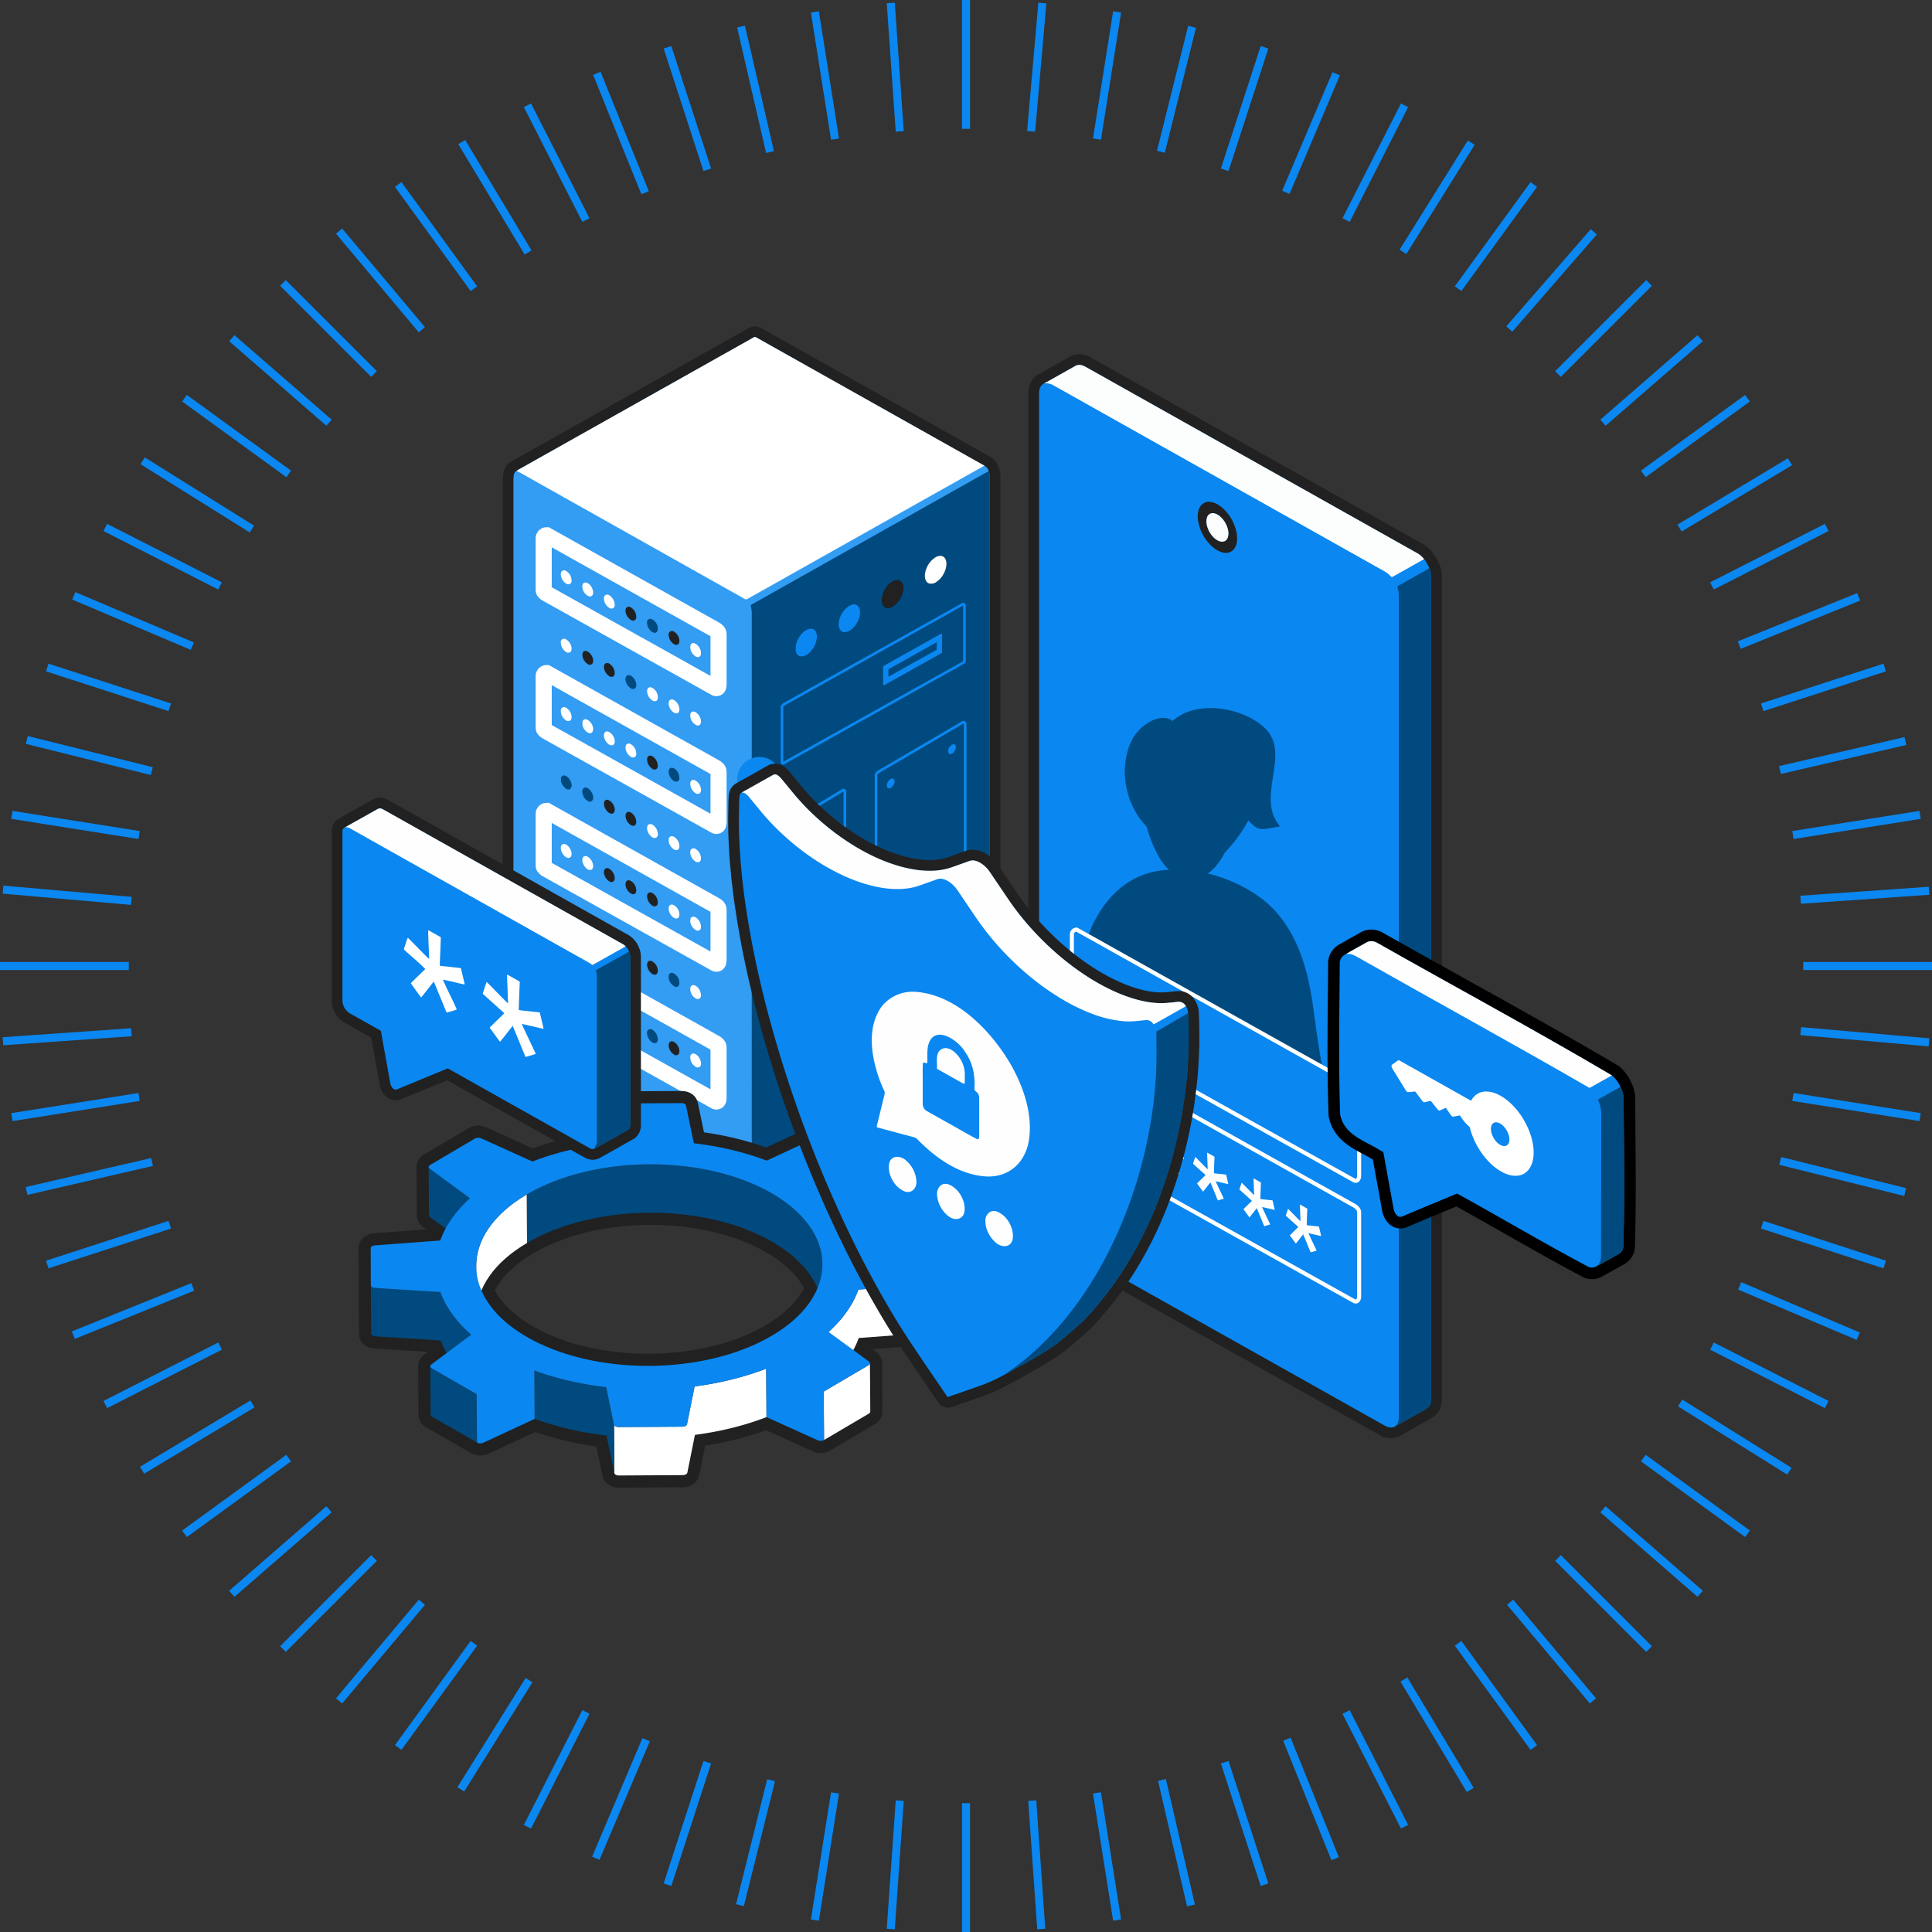 <svg xmlns="http://www.w3.org/2000/svg" xmlns:xlink="http://www.w3.org/1999/xlink" viewBox="0 0 240 240" width="192" height="192"><rect x="0" y="0" width="240" height="240" fill="#333333" stroke="none"/><defs><path id="a" d="M39.594 70.73c1.211-28.76.006-19.023.419-48.02.33-2.232-2.458-3.394-4.27-4.31-8.76-4.665-17.52-9.332-26.28-13.996L2.422.655C1.824.373 1.255-.125.534.03 0 10.573.523 19.39 0 48.5a3.15 3.15 0 0 0 1.773 2.631c8.373 4.444 16.729 8.915 25.1 13.36l11.535 6.144c.349.208.822.32 1.186.097"/></defs><g fill="none" fill-rule="evenodd"><g fill="#0A87F0"><path d="M120.5 0v16h-1V0zM129.983.42l-1.395 15.938-.996-.087L128.987.332zM139.266 1.556l-2.503 15.803-.988-.157L138.278 1.4zM148.566 3.453l-3.87 15.525-.97-.242 3.87-15.525zM157.558 6.028l-4.945 15.217-.95-.31 4.944-15.216zM166.447 9.357l-6.252 14.728-.92-.39 6.251-14.729zM174.924 13.306l-7.263 14.256-.891-.454 7.263-14.256zM183.183 17.985l-8.478 13.569-.849-.53 8.48-13.569zM190.939 23.212l-9.405 12.944-.809-.588 9.405-12.944zM198.364 29.125 187.867 41.2l-.755-.656L197.61 28.47zM205.206 35.5l-11.313 11.314-.707-.707 11.313-11.313zM211.531 42.39l-12.075 10.498-.656-.755 12.075-10.497zM217.376 49.87l-12.944 9.405-.588-.81 12.944-9.404zM222.61 57.788l-13.714 8.241-.515-.857 13.715-8.24zM227.148 65.967l-14.256 7.264-.454-.891 14.256-7.264zM231.08 74.606 216.243 80.6l-.374-.927 14.835-5.994zM234.281 83.394l-15.217 4.944-.309-.951 15.217-4.945zM236.813 92.542l-15.59 3.599-.225-.974 15.59-3.6zM238.6 101.722l-15.802 2.503-.157-.988 15.803-2.503zM239.67 111.153l-15.96 1.116-.07-.997 15.96-1.116zM240 120.5h-16v-1h16zM239.58 129.983l-15.938-1.395.087-.996 15.939 1.395zM238.444 139.266l-15.803-2.503.157-.988 15.803 2.503zM236.547 148.566l-15.525-3.87.242-.97 15.525 3.87zM233.972 157.558l-15.217-4.945.31-.95 15.216 4.944zM230.643 166.447l-14.728-6.252.39-.92 14.729 6.251zM226.694 174.924l-14.256-7.264.454-.89 14.256 7.263zM222.015 183.183l-13.569-8.479.53-.848 13.569 8.48zM216.788 190.939l-12.944-9.405.588-.809 12.944 9.405zM210.875 198.364 198.8 187.867l.656-.755 12.075 10.497zM204.5 205.206l-11.314-11.313.707-.707 11.313 11.313zM197.498 211.615l-10.285-12.256.766-.643 10.285 12.256zM190.13 217.376l-9.405-12.944.81-.588 9.404 12.944zM182.211 222.61l-8.24-13.714.857-.515 8.24 13.715zM174.033 227.148l-7.264-14.256.891-.454 7.264 14.256zM165.394 231.08l-5.994-14.836.927-.374 5.994 14.835zM156.606 234.281l-4.944-15.217.951-.309 4.945 15.217zM147.458 236.813l-3.599-15.59.974-.225 3.6 15.59zM138.278 238.6l-2.503-15.802.988-.157 2.503 15.803zM128.847 239.67l-1.116-15.961.997-.07 1.116 15.961zM119.5 240v-16h1v16zM110.156 239.6l1.116-15.96.997.069-1.116 15.961zM100.734 238.444l2.503-15.803.988.157-2.503 15.803zM91.434 236.547l3.87-15.525.97.242-3.87 15.525zM82.442 233.972l4.945-15.217.95.31-4.943 15.216zM73.553 230.643l6.252-14.728.92.39-6.251 14.729zM65.076 226.694l7.264-14.256.89.454-7.263 14.256zM56.817 222.015l8.479-13.569.848.53-8.48 13.57zM49.061 216.788l9.405-12.944.809.588-9.405 12.944zM41.736 210.972l10.285-12.256.766.643-10.285 12.256zM34.794 204.5l11.313-11.314.707.707-11.313 11.313zM28.469 197.61l12.075-10.498.656.755-12.075 10.497zM22.624 190.13l12.944-9.405.588.81-12.944 9.404zM17.39 182.211l13.714-8.24.515.857-13.714 8.24zM12.852 174.033l14.256-7.264.454.891-14.256 7.264zM8.92 165.394l14.836-5.994.374.927-14.835 5.994zM5.719 156.607l15.217-4.945.309.951-15.217 4.945zM3.187 147.458l15.59-3.599.225.975-15.59 3.599zM1.4 138.278l15.802-2.503.157.988-15.803 2.503zM.33 128.847l15.961-1.116.07.997L.4 129.844zM0 119.5h16v1H0zM.42 110.017l15.938 1.395-.087.996-15.939-1.395zM1.556 100.734l15.803 2.503-.157.988L1.4 101.722zM3.453 91.434l15.525 3.87-.242.97-15.525-3.87zM6.028 82.442l15.217 4.945-.31.95L5.72 83.395zM9.357 73.553l14.728 6.252-.39.92-14.729-6.251zM13.306 65.076l14.256 7.264-.454.89-14.256-7.263zM17.985 56.817l13.569 8.479-.53.848-13.57-8.48zM23.212 49.061l12.944 9.405-.588.809-12.944-9.405zM29.125 41.636 41.2 52.133l-.656.755L28.47 42.39zM35.5 34.794l11.314 11.313-.707.707-11.313-11.313zM42.503 28.385 52.787 40.64l-.766.643-10.284-12.256zM49.87 22.624l9.405 12.944-.81.588-9.404-12.944zM57.788 17.39l8.241 13.714-.857.515-8.24-13.714zM65.967 12.852l7.263 14.256-.89.454-7.264-14.256zM74.606 8.92 80.6 23.757l-.927.374-5.994-14.835zM83.393 5.719l4.945 15.217-.951.309-4.945-15.217zM92.542 3.187l3.599 15.59-.974.225-3.6-15.59zM101.722 1.4l2.503 15.802-.988.157-2.503-15.803zM111.153.33l1.116 15.96-.997.07L110.156.4z"/></g><g fill-rule="nonzero"><path fill="#339CF3" d="M93.005 145.392a.991.991 0 0 1-.437-.105l-.033-.017a6.844 6.844 0 0 1-.204-.113L73.37 134.5l-8.96-5.036a4.238 4.238 0 0 1-.095-.055c-.037-.022-.075-.045-.096-.055-.433-.2-.76-.576-.899-1.033a4.17 4.17 0 0 1-.202-1.387l-.001-3.136V59.781a6.284 6.284 0 0 1 .047-.801c.029-.288.14-.562.319-.79a.923.923 0 0 1 .435-.316c.072-.047.144-.093.22-.135l28.92-16.261.097-.055c.37-.288.89-.287 1.259.003l.103.059c9.342 5.25 18.683 10.503 28.024 15.755.202.108.385.248.541.415.17.198.295.431.362.683.113.266.17.552.169.84V127.37a1.77 1.77 0 0 1-.105.612c-.1.307-.314.564-.6.715-.345.192-.69.388-1.033.584l-.782.444c-2.826 1.588-5.652 3.174-8.48 4.76-5.965 3.348-12.133 6.81-18.188 10.232l-.377.21-.226.125-.036.024a1.98 1.98 0 0 1-.535.27l-.012.003a.649.649 0 0 1-.232.043h-.003Z"/><path fill="#212121" d="M93.783 41.865c.091 0 .184.064.413.193l28.023 15.756c.136.072.26.164.369.275a.991.991 0 0 1 .226.451c.094.198.142.414.142.633-.002.177 0 .354 0 .531v67.675c0 .136-.025.27-.072.397a.592.592 0 0 1-.294.346c-.609.338-1.212.688-1.819 1.028l-26.67 14.995c-.2.114-.4.222-.6.334a2.173 2.173 0 0 1-.426.234.415.415 0 0 1-.04.009l-.028.013h-.004a.366.366 0 0 1-.164-.046c-.082-.044-.164-.09-.247-.137l-18.898-10.626-8.961-5.036c-.082-.046-.16-.098-.246-.137a1.024 1.024 0 0 1-.545-.649 3.516 3.516 0 0 1-.165-1.17 2393.66 2393.66 0 0 1 0-4.158V59.782c-.002-.24.011-.48.04-.717a.888.888 0 0 1 .178-.46.228.228 0 0 1 .176-.112h.002c.096-.061.19-.126.288-.181L93.382 42.05c.22-.124.31-.186.401-.186m0-1.316c-.34.011-.669.116-.952.302l-.094.053-28.92 16.261c-.071.04-.136.08-.193.116-.256.106-.48.277-.651.495-.256.323-.415.711-.46 1.12-.037.294-.054.59-.052.885v67.155a4.796 4.796 0 0 0 .24 1.603 2.309 2.309 0 0 0 1.235 1.408 4.881 4.881 0 0 0 .153.09l3.095 1.74 5.865 3.296 15.502 8.714 3.398 1.91.058.033c.073.042.148.084.223.123l.026.014.027.013c.225.11.471.168.721.17h.024c.141-.003.282-.028.416-.075.25-.08.486-.197.701-.348l.02-.013c.067-.037.132-.074.2-.11.129-.072.259-.143.387-.217 6.05-3.42 12.219-6.88 18.183-10.228 2.828-1.587 5.655-3.174 8.481-4.762.263-.147.524-.296.786-.445.337-.192.686-.39 1.027-.58.43-.233.753-.621.904-1.085.094-.266.14-.545.138-.826V59.183a2.761 2.761 0 0 0-.201-1.052 2.38 2.38 0 0 0-.491-.908 2.7 2.7 0 0 0-.715-.555 147948.44 147948.44 0 0 0-28.122-15.813 1.828 1.828 0 0 0-.959-.306Z"/><path fill="#004A7F" d="M122.814 58.541c.094.198.142.415.141.634v68.282c0 .136-.024.27-.071.398a.593.593 0 0 1-.294.346c-.609.339-1.212.688-1.82 1.03-8.89 5.002-17.78 10.006-26.67 15.011-.198.114-.4.223-.6.334-.143.107-.303.19-.473.245.113-.033.203-.12.274-.325.07-.308.098-.624.085-.939-.003-3.265-.004-6.53-.002-9.794V76.442a3.973 3.973 0 0 0-.11-1.116c-.038-.132-.022-.16.098-.229.243-.14.49-.276.735-.414a198190.766 198190.766 0 0 0 27.828-15.665c.292-.163.587-.318.88-.477Z"/><path fill="#FFF" d="M122.284 57.848A62178.196 62178.196 0 0 0 92.905 74.37c-.158.126-.289.106-.469-.002-.633-.381-.927-.528-1.571-.89-8.758-4.924-17.517-9.849-26.276-14.772-.136-.077-.278-.142-.417-.212.096-.06.19-.125.288-.18 9.64-5.422 19.28-10.842 28.922-16.262.443-.25.36-.249.814.007l28.088 15.789ZM76.367 117.515v.113c-.028.405-.327.576-.674.364a1.39 1.39 0 0 1-.672-1.166c0-.072.012-.145.038-.212a.363.363 0 0 1 .494-.247c.06.018.116.045.168.079.365.241.602.633.646 1.069ZM73.684 115.991c0 .1.003.132 0 .163-.038.37-.311.518-.645.349a1.443 1.443 0 0 1-.697-1.214.626.626 0 0 1 .029-.152.37.37 0 0 1 .503-.278c.06.018.117.045.169.08.36.237.595.623.641 1.052ZM71.005 80.506c0 .259-.036.435-.21.531a.456.456 0 0 1-.498-.06c-.38-.251-.616-.67-.632-1.126a.423.423 0 0 1 .705-.394c.358.237.592.622.635 1.05ZM71.008 114.563a.637.637 0 0 1-.066.304.356.356 0 0 1-.418.19.78.78 0 0 1-.353-.188 1.488 1.488 0 0 1-.502-.94.77.77 0 0 1 .024-.31.362.362 0 0 1 .452-.275c.071.015.14.042.2.08.39.253.637.676.663 1.14ZM80.383 85.81v.023c.018-.406.317-.584.665-.373.426.243.683.702.669 1.192 0 .421-.318.577-.688.36a1.477 1.477 0 0 1-.646-1.202ZM84.395 105c.005.274-.018.454-.19.555a.46.46 0 0 1-.526-.065 1.391 1.391 0 0 1-.613-1.132.67.67 0 0 1 .029-.214.358.358 0 0 1 .433-.26c.093.014.181.05.257.105.342.231.565.6.61 1.01ZM84.399 88.06a.837.837 0 0 1-.046.33.36.36 0 0 1-.43.217.687.687 0 0 1-.255-.113 1.438 1.438 0 0 1-.598-1.016.884.884 0 0 1 .006-.248.38.38 0 0 1 .526-.322c.06.02.116.047.167.083.365.239.598.634.63 1.07ZM87.078 89.628c-.002.445-.313.636-.682.398a1.351 1.351 0 0 1-.648-1.205c0-.042.006-.083.015-.124a.374.374 0 0 1 .497-.29c.069.022.135.053.196.093.373.257.604.675.622 1.128ZM80.383 102.947c-.002-.262.034-.435.207-.534a.447.447 0 0 1 .498.06c.381.25.617.668.632 1.123a.444.444 0 0 1-.205.458.483.483 0 0 1-.5-.058 1.46 1.46 0 0 1-.632-1.049Z"/><path fill="#212121" d="M76.37 100.591c-.012.063-.02.126-.036.185a.367.367 0 0 1-.53.267.928.928 0 0 1-.337-.222 1.532 1.532 0 0 1-.438-.878.647.647 0 0 1 .061-.394.35.35 0 0 1 .418-.188c.071.018.139.046.2.084.39.256.636.681.662 1.146Z"/><path fill="#FFF" d="M87.079 123.615a.447.447 0 0 1-.204.442.452.452 0 0 1-.499-.058c-.4-.26-.638-.709-.628-1.186a.5.5 0 0 1 .07-.267.35.35 0 0 1 .37-.172c.093.017.181.051.26.1.378.26.611.683.63 1.14ZM85.743 105.894c0-.185.024-.365.2-.463a.47.47 0 0 1 .525.069c.376.255.603.678.608 1.133a.65.65 0 0 1-.03.214.357.357 0 0 1-.435.256.608.608 0 0 1-.256-.108 1.447 1.447 0 0 1-.612-1.1Z"/><path fill="#212121" d="M77.704 118.417v-.123c.027-.391.313-.565.65-.369.424.245.686.698.684 1.189a.588.588 0 0 1-.053.242.348.348 0 0 1-.435.206.73.73 0 0 1-.199-.086 1.445 1.445 0 0 1-.647-1.059ZM73.688 82.058c-.015.2-.04.38-.218.477a.453.453 0 0 1-.497-.067 1.433 1.433 0 0 1-.63-1.161c.023-.405.323-.576.671-.366.392.242.642.658.674 1.117Z"/><path fill="#004A7F" d="M73.698 99.065a.527.527 0 0 1-.061.272.382.382 0 0 1-.572.186 1.276 1.276 0 0 1-.622-.71 3.876 3.876 0 0 1-.108-.39.534.534 0 0 1 .09-.414.341.341 0 0 1 .46-.146.868.868 0 0 1 .22.113c.34.265.554.66.593 1.09Z"/><path fill="#212121" d="M75.019 82.867c.017-.186.039-.368.217-.464a.446.446 0 0 1 .473.052c.394.25.639.68.652 1.146a.44.44 0 0 1-.197.433.45.45 0 0 1-.5-.05 1.474 1.474 0 0 1-.645-1.117ZM81.716 120.542c-.004.08-.005.111-.008.142-.033.345-.281.487-.598.343a.945.945 0 0 1-.256-.176 1.518 1.518 0 0 1-.455-.835.692.692 0 0 1 .046-.458.351.351 0 0 1 .416-.194c.08.02.157.053.227.098.367.242.6.641.628 1.08ZM77.706 101.362a.772.772 0 0 1 0-.094c.04-.32.267-.52.625-.35.112.055.213.13.297.224.224.235.367.537.405.86a.762.762 0 0 1-.019.278.37.37 0 0 1-.499.284.641.641 0 0 1-.169-.08 1.46 1.46 0 0 1-.64-1.122Z"/><path fill="#004A7F" d="M84.393 122.128a.153.153 0 0 1 0 .047c-.028.37-.326.55-.633.352-.454-.292-.726-.703-.696-1.271a.493.493 0 0 1 .057-.209.36.36 0 0 1 .448-.18c.235.09.437.25.575.46.175.23.263.513.25.801ZM78.14 83.877a.444.444 0 0 1 .284.094c.3.212.511.527.592.885a.77.77 0 0 1-.024.515.347.347 0 0 1-.316.215.54.54 0 0 1-.377-.12 1.595 1.595 0 0 1-.596-.956.66.66 0 0 1 .033-.367.335.335 0 0 1 .404-.266ZM69.686 96.842a1.418 1.418 0 0 1 .002-.19.362.362 0 0 1 .482-.304c.229.078.425.23.558.433.127.179.217.381.264.596a.6.6 0 0 1-.152.605.289.289 0 0 1-.312.083.686.686 0 0 1-.254-.114 1.837 1.837 0 0 1-.46-.542.956.956 0 0 1-.128-.567Z"/><path fill="#FFF" d="M76.368 75.121a.477.477 0 0 1-.21.433.453.453 0 0 1-.5-.059 1.42 1.42 0 0 1-.636-1.123.448.448 0 0 1 .206-.458.479.479 0 0 1 .501.057c.379.265.614.69.64 1.15ZM69.662 71.35c.012-.174.03-.356.21-.452a.46.46 0 0 1 .5.063c.38.25.614.67.63 1.124a.447.447 0 0 1-.207.457.48.48 0 0 1-.5-.06 1.48 1.48 0 0 1-.633-1.133ZM73.687 73.602c-.004.437-.327.628-.693.394a1.372 1.372 0 0 1-.652-1.144c-.019-.432.32-.616.693-.398.385.26.627.684.652 1.148ZM85.746 80.382c.005-.444.317-.631.686-.39.407.251.652.698.645 1.177a.601.601 0 0 1-.027.184.368.368 0 0 1-.49.253.874.874 0 0 1-.197-.093 1.438 1.438 0 0 1-.617-1.131Z"/><path fill="#212121" d="M84.394 79.534a.79.79 0 0 1-.054.368.345.345 0 0 1-.413.197.717.717 0 0 1-.228-.095 1.4 1.4 0 0 1-.63-1.094.46.46 0 0 1 .212-.485.471.471 0 0 1 .523.09c.337.236.553.609.59 1.019ZM77.7 75.887c.01-.2.041-.368.2-.463a.446.446 0 0 1 .5.047c.38.25.618.667.64 1.121a.588.588 0 0 1-.016.155.373.373 0 0 1-.524.32.54.54 0 0 1-.141-.064 1.456 1.456 0 0 1-.66-1.116Z"/><path fill="#004A7F" d="M81.713 78.079c-.002.082-.01.165-.024.246a.365.365 0 0 1-.477.268.699.699 0 0 1-.272-.143 1.437 1.437 0 0 1-.561-1.095.63.63 0 0 1 .003-.093.394.394 0 0 1 .581-.345c.306.137.545.392.66.707a.99.99 0 0 1 .09.455Z"/><path fill="#FFF" d="M79.052 127.59c-.011.06-.018.122-.033.182a.366.366 0 0 1-.523.278.768.768 0 0 1-.193-.099 1.46 1.46 0 0 1-.6-1.05.611.611 0 0 1 .053-.334.348.348 0 0 1 .405-.214c.082.015.16.046.23.09.39.255.636.681.66 1.147ZM71.005 122.989c-.001.26-.04.433-.215.53a.452.452 0 0 1-.497-.067 1.388 1.388 0 0 1-.627-1.126c-.017-.44.313-.633.683-.403a1.4 1.4 0 0 1 .656 1.066ZM87.078 132.102a.422.422 0 0 1-.707.388 1.38 1.38 0 0 1-.623-1.188.491.491 0 0 1 .074-.267.347.347 0 0 1 .373-.164.92.92 0 0 1 .257.105c.375.255.607.673.626 1.126Z"/><path fill="#212121" d="M76.368 126.056c-.017.183-.038.364-.214.463a.451.451 0 0 1-.5-.062 1.423 1.423 0 0 1-.628-1.098.454.454 0 0 1 .221-.481.46.46 0 0 1 .498.076c.362.256.59.66.623 1.102ZM84.395 130.524c-.003.256-.038.425-.219.522a.432.432 0 0 1-.47-.064 1.39 1.39 0 0 1-.637-1.121.667.667 0 0 1 .024-.216.368.368 0 0 1 .51-.261.6.6 0 0 1 .14.064c.376.236.617.635.652 1.076Z"/><path fill="#004A7F" d="M81.706 129.065c0 .052.003.104 0 .156a.377.377 0 0 1-.531.338.989.989 0 0 1-.424-.308 1.486 1.486 0 0 1-.375-.964.419.419 0 0 1 .654-.376c.404.247.658.68.676 1.154Z"/><path fill="#212121" d="M73.687 124.534c-.01.2-.037.381-.214.475a.464.464 0 0 1-.5-.06c-.37-.248-.6-.655-.625-1.098a.45.45 0 0 1 .221-.48.47.47 0 0 1 .498.077c.357.253.584.65.62 1.086Z"/><path fill="#FFF" d="M73.687 107.595a.952.952 0 0 1-.008.098c-.053.338-.305.471-.617.326a1.038 1.038 0 0 1-.341-.267 1.548 1.548 0 0 1-.375-.809.702.702 0 0 1 .033-.337.362.362 0 0 1 .468-.248c.07.02.137.05.199.088.38.262.618.687.64 1.149ZM71.01 106.063a.654.654 0 0 1-.067.304.357.357 0 0 1-.415.197.77.77 0 0 1-.33-.17 1.469 1.469 0 0 1-.53-.99.724.724 0 0 1 .033-.307.36.36 0 0 1 .44-.251.684.684 0 0 1 .228.097c.375.254.611.667.64 1.12Z"/><path fill="#212121" d="M75.015 108.346c.01-.06.015-.111.026-.162a.378.378 0 0 1 .563-.296.871.871 0 0 1 .263.165c.274.246.45.583.494.949a.645.645 0 0 1-.048.336.357.357 0 0 1-.457.217.755.755 0 0 1-.197-.09 1.489 1.489 0 0 1-.644-1.119Z"/><path fill="#FFF" d="M85.74 114.402c.004-.078.013-.155.027-.23a.362.362 0 0 1 .445-.286c.093.015.18.052.256.107.346.24.568.622.607 1.041a.857.857 0 0 1-.006.217.38.38 0 0 1-.52.333.654.654 0 0 1-.194-.094 1.447 1.447 0 0 1-.615-1.088Z"/><path fill="#212121" d="M77.705 109.932c0-.102-.003-.134 0-.164.042-.372.323-.529.647-.34.425.246.687.699.688 1.19a.535.535 0 0 1-.024.153.368.368 0 0 1-.524.277.687.687 0 0 1-.14-.068c-.362-.234-.6-.62-.647-1.048Z"/><path fill="#FFF" d="M84.396 113.508c.003.276-.025.453-.203.549a.459.459 0 0 1-.5-.062 1.392 1.392 0 0 1-.627-1.155.625.625 0 0 1 .015-.155.367.367 0 0 1 .49-.295.65.65 0 0 1 .198.086c.356.23.586.61.627 1.032Z"/><path fill="#212121" d="M81.711 111.982c.004.287-.024.473-.222.57a.466.466 0 0 1-.496-.089 1.445 1.445 0 0 1-.606-1.047.612.612 0 0 1 .051-.335.35.35 0 0 1 .433-.208c.08.02.157.053.227.099.344.228.57.599.613 1.01Z"/><path fill="#FFF" d="M73.688 90.52c-.008.515-.328.702-.696.467a1.351 1.351 0 0 1-.647-1.147c-.012-.434.314-.63.69-.39.372.237.612.632.653 1.07ZM76.372 92.07c-.007.06-.009.113-.019.163-.066.325-.302.44-.607.302a1.023 1.023 0 0 1-.32-.242 1.532 1.532 0 0 1-.395-.799.698.698 0 0 1 .027-.368.357.357 0 0 1 .464-.25c.07.017.138.045.2.084.374.252.614.66.65 1.11ZM71.004 88.995c.002.257-.03.432-.202.534a.44.44 0 0 1-.498-.053 1.37 1.37 0 0 1-.638-1.151c-.01-.436.325-.614.697-.375.362.232.599.617.641 1.045ZM77.698 92.896c.007-.217.041-.393.217-.488a.444.444 0 0 1 .472.05c.394.248.64.676.657 1.142a.44.44 0 0 1-.214.454.47.47 0 0 1-.5-.066 1.457 1.457 0 0 1-.632-1.092ZM87.081 98.121a.596.596 0 0 1-.08.33.352.352 0 0 1-.375.163.646.646 0 0 1-.258-.105 1.408 1.408 0 0 1-.621-1.13.721.721 0 0 1 .01-.154.375.375 0 0 1 .503-.32c.07.019.136.05.196.091.375.255.607.672.625 1.125Z"/><path fill="#212121" d="M81.713 95.144a.417.417 0 0 1-.213.41.453.453 0 0 1-.472-.059 1.41 1.41 0 0 1-.643-1.15.49.49 0 0 1 .005-.092.396.396 0 0 1 .59-.337.79.79 0 0 1 .11.059c.385.266.616.702.623 1.169Z"/><path fill="#004A7F" d="M84.394 96.59c.01.1-.004.2-.041.294a.424.424 0 0 1-.593.158 1.058 1.058 0 0 1-.445-.422 1.353 1.353 0 0 1-.252-.755.705.705 0 0 1 .007-.124c.074-.348.3-.422.605-.321.058.025.11.057.159.097.335.258.54.65.56 1.072Z"/><path fill="#060F2A" d="M117.574 70.052a1.318 1.318 0 0 0-.139-.623.674.674 0 0 0-.634-.378c-.23.006-.454.08-.644.211a2.823 2.823 0 0 0-1.07 1.348c-.144.326-.21.68-.193 1.036.006.188.06.372.155.534.115.204.33.331.564.336.24.005.478-.065.677-.2.387-.251.702-.598.916-1.006.222-.384.348-.815.368-1.258ZM98.818 80.629c0 .148.025.295.077.434.12.364.502.571.872.472.367-.091.695-.299.934-.592.427-.463.7-1.047.78-1.672a1.47 1.47 0 0 0-.092-.734.715.715 0 0 0-.837-.435c-.17.045-.334.113-.486.203-.299.194-.552.45-.742.75-.324.461-.5 1.01-.506 1.574ZM106.843 76.09a2.93 2.93 0 0 0-.018-.313c-.081-.496-.48-.839-1.02-.66-.21.063-.404.17-.568.315a3.83 3.83 0 0 0-.455.471 2.784 2.784 0 0 0-.607 1.61c-.02.24.035.481.157.69.149.262.452.396.746.329.185-.034.36-.105.517-.209a2.8 2.8 0 0 0 1.03-1.266c.146-.302.22-.633.218-.968ZM112.206 73.08a1.264 1.264 0 0 0-.076-.524.74.74 0 0 0-.934-.458c-.32.1-.606.285-.83.533a3.007 3.007 0 0 0-.481.688c-.17.322-.283.671-.334 1.032-.048.309.019.625.187.889.082.137.221.23.379.254.344.061.697-.041.956-.277.305-.253.565-.556.77-.895.219-.38.343-.806.363-1.243Z"/><path fill="#FFF" d="M117.574 70.052c-.02.443-.146.874-.368 1.258-.214.408-.53.755-.916 1.005-.2.136-.436.206-.677.2a.663.663 0 0 1-.564-.335 1.124 1.124 0 0 1-.155-.534c-.017-.355.05-.71.192-1.036a2.823 2.823 0 0 1 1.071-1.348c.19-.132.413-.205.644-.211a.674.674 0 0 1 .634.378c.097.193.145.407.14.623Z"/><path fill="#0A87F0" d="M98.818 80.629a2.779 2.779 0 0 1 .506-1.574c.19-.301.443-.557.742-.75.152-.09.316-.159.486-.204.349-.085.706.101.837.435.093.233.125.486.093.734a3.038 3.038 0 0 1-.78 1.672c-.24.293-.568.501-.935.592a.721.721 0 0 1-.872-.471 1.228 1.228 0 0 1-.077-.434ZM106.843 76.09c.003.334-.072.666-.218.967a2.8 2.8 0 0 1-1.029 1.266 1.395 1.395 0 0 1-.517.209.685.685 0 0 1-.747-.329 1.181 1.181 0 0 1-.156-.69c.027-.587.24-1.15.607-1.61.138-.17.29-.327.454-.47.165-.145.359-.253.569-.316.54-.178.938.164 1.02.66.01.104.017.208.017.312Z"/><path fill="#212121" d="M112.206 73.08c-.02.436-.144.863-.362 1.242a3.584 3.584 0 0 1-.77.895 1.13 1.13 0 0 1-.957.277.538.538 0 0 1-.379-.254 1.285 1.285 0 0 1-.187-.89c.051-.36.164-.709.334-1.031.127-.25.289-.482.48-.688.225-.248.512-.432.83-.533a.74.74 0 0 1 .935.458c.062.167.088.345.076.523Z"/><path fill="#0A87F0" d="M102.955 102.531a1.663 1.663 0 0 1-.791 1.269c-.397.237-.754.026-.772-.44-.007-.134.01-.27.052-.398.102-.373.328-.7.64-.929.06-.042.123-.077.19-.105a.46.46 0 0 1 .666.379c.008.05.007.103.015.224Z"/><path fill="#FEFFFF" d="M102.953 104.647a1.684 1.684 0 0 1-.751 1.302.808.808 0 0 1-.227.102.421.421 0 0 1-.528-.265.839.839 0 0 1-.04-.492 1.83 1.83 0 0 1 .553-.993.81.81 0 0 1 .467-.232.407.407 0 0 1 .483.3c.03.09.044.183.043.278Z"/><path fill="#212121" d="M100.949 105.76c-.022.375-.17.732-.418 1.014-.13.164-.297.294-.486.38a.432.432 0 0 1-.603-.26c-.081-.26-.06-.541.06-.786.073-.183.17-.356.29-.514.12-.172.294-.3.494-.365.38-.12.618.096.663.438a.737.737 0 0 1 0 .093Z"/><g fill="#0A87F0"><path d="M117.78 93.25a.944.944 0 0 1 .538-.763.275.275 0 0 1 .409.218.52.52 0 0 1 .007.068 1 1 0 0 1-.51.87c-.242.113-.43-.003-.443-.274-.002-.022 0-.045 0-.12ZM118.736 125.397a.962.962 0 0 1-.471.775.303.303 0 0 1-.485-.263c-.012-.26.207-.76.558-.885a.274.274 0 0 1 .388.214c.007.045.006.092.01.16ZM111.133 97.085c-.03.32-.205.608-.475.783a.514.514 0 0 1-.193.062.233.233 0 0 1-.265-.17.52.52 0 0 1-.032-.203 1.01 1.01 0 0 1 .45-.776.317.317 0 0 1 .323-.056c.126.075.2.214.192.36ZM110.167 129.782a.941.941 0 0 1 .46-.738c.257-.164.485-.033.492.273a1.028 1.028 0 0 1-.482.824c-.26.143-.456.032-.47-.263v-.096Z"/></g></g><path fill="#0A87F0" fill-rule="nonzero" d="M119.635 75.225c.007.009.011.02.011.032v6.83s-.006.057-.228.184L97.309 94.619a.328.328 0 0 1-.002-.037v-6.743c0-.063.143-.21.303-.283l.012-.006.012-.006 22.001-12.32m-.044-.351L97.473 87.257c-.18.083-.495.31-.495.582v6.742c0 .181.076.405.273.405a.334.334 0 0 0 .111-.02l22.216-12.409c.204-.116.397-.26.397-.47v-6.83a.385.385 0 0 0-.384-.384ZM104.78 98.321a.054.054 0 0 1 .009.03v8.286s-.007.057-.236.188l-7.271 4.326a.304.304 0 0 1-.002-.033v-8.2c0-.063.143-.21.303-.283l.016-.008.017-.009 7.165-4.297m-.047-.355-7.287 4.37c-.181.083-.495.31-.495.582v8.199c0 .18.076.405.273.405a.336.336 0 0 0 .111-.021l7.386-4.394c.203-.117.396-.26.396-.47v-8.288a.385.385 0 0 0-.384-.384ZM119.692 89.878a.095.095 0 0 1 .039.076v36.155c0 .019-.02.09-.274.235l-10.46 6.094a.393.393 0 0 1-.01-.092v-36.06c0-.09.175-.261.353-.343l.015-.007.014-.008 10.323-6.05m-.056-.349-10.433 6.114c-.2.092-.546.342-.546.643v36.06c0 .199.084.447.301.447a.366.366 0 0 0 .123-.024l10.541-6.14c.225-.128.438-.286.438-.519V89.954a.425.425 0 0 0-.424-.423v-.002Z"/><path fill="#0A87F0" fill-rule="nonzero" d="M116.366 79.777v.936l-6.004 3.353v-.927l6.004-3.362m.535-1.053-7.04 3.942c-.057.026-.157.099-.157.185v2.146c0 .057.025.13.087.13a.107.107 0 0 0 .036-.008l7.07-3.949c.065-.037.126-.082.126-.15v-2.173a.123.123 0 0 0-.122-.123Z"/><g stroke="#FFF" stroke-width="2"><path d="m67.913 73.746 20.984 11.72c.264.094.363-.164.363-.363v-6.368c0-.258-.296-.472-.468-.55l-20.89-11.698c-.2 0-.363.163-.363.363v6.45c0 .2.182.336.374.446ZM67.913 90.864l20.984 11.72c.264.094.363-.163.363-.363v-6.368c0-.257-.296-.471-.468-.55l-20.89-11.697c-.2 0-.363.162-.363.363v6.45c0 .2.182.335.374.445ZM67.913 107.982l20.984 11.72c.264.094.363-.163.363-.363v-6.367c0-.258-.296-.472-.468-.55l-20.89-11.698c-.2 0-.363.163-.363.363v6.45c0 .2.182.335.374.445ZM67.913 125.1l20.984 11.72c.264.095.363-.163.363-.362v-6.368c0-.258-.296-.472-.468-.55l-20.89-11.698c-.2.001-.363.163-.363.363v6.451c0 .2.182.335.374.445Z"/></g><g fill-rule="nonzero"><path fill="#0A87F0" d="M172.799 177.993a1.9 1.9 0 0 1-.83-.176 6.16 6.16 0 0 1-.39-.204s-10.48-5.89-12.944-7.273a17878.606 17878.606 0 0 1-18.622-10.46l-5.895-3.316a496.09 496.09 0 0 0-3.466-1.939c-1.067-.59-1.785-1.54-2.131-2.828a3.175 3.175 0 0 1-.11-.888 9.366 9.366 0 0 0 0-.274V49.194c0-.082.002-.165 0-.246-.002-.22.02-.44.065-.655.083-.507.39-.95.835-1.207l.02-.012c.067-.04.16-.089.298-.16.055-.029.104-.054.13-.069l3.365-1.89.051-.03c.165-.103.345-.178.535-.221a1.815 1.815 0 0 1 1.083.104c.168.07.332.15.492.24.9.504 1.8 1.01 2.7 1.516l1.726.971 15.648 8.79a289284.706 289284.706 0 0 1 20.962 11.778c.393.213.741.5 1.026.843.016.022.035.043.052.065.35.386.7 1.153.767 1.303l.017.04a3.396 3.396 0 0 1 .206.634c.04.2.062.403.068.607l.001.359v100.868l-.01.407-.001.433.002.16a2.56 2.56 0 0 1-.15.825 1.534 1.534 0 0 1-.431.656 1.577 1.577 0 0 1-.205.16 2.9 2.9 0 0 1-.22.144l-.334.194-3.462 1.952-.039.026-.008.003c-.214.13-.458.2-.708.208-.03.003-.062.003-.093.003Z"/><path fill="#212121" d="M134.088 45.332c.154 0 .306.03.447.09.145.061.287.13.424.207a269042.51 269042.51 0 0 0 20.074 11.277c6.474 3.637 12.948 7.275 19.42 10.914.515.289 1.03.579 1.546.866.32.174.605.408.838.689l.066.08c.3.327.654 1.128.655 1.13l.011.025a2.8 2.8 0 0 1 .166.497 3.187 3.187 0 0 1 .058.716v100.982s-.007.233-.013.536l.003-.002v.003l-.002.322c0 .036 0 .072.002.108v.043c-.004.21-.042.419-.114.616a.893.893 0 0 1-.25.382.91.91 0 0 1-.132.1c-.06.044-.121.085-.185.123l-.327.19-3.476 1.96h-.001a.798.798 0 0 1-.43.14h-.07a1.255 1.255 0 0 1-.544-.11 5.231 5.231 0 0 1-.349-.184l-12.944-7.274-11.71-6.574a14906.31 14906.31 0 0 1-11.707-6.582c-1.522-.856-3.041-1.717-4.57-2.56-.973-.538-1.529-1.375-1.81-2.419a2.527 2.527 0 0 1-.087-.702c.003-.144 0-.289 0-.433V49.324c0-.132.003-.263 0-.395-.001-.17.016-.34.052-.508.047-.317.236-.596.513-.757l.03-.017c.077-.05.334-.176.414-.221 1.12-.631 2.24-1.26 3.362-1.89.12-.08.253-.14.392-.178.082-.017.165-.026.248-.026m0-1.332c-.17 0-.342.018-.51.051-.26.057-.509.157-.735.297l-.046.026c-1.122.629-2.244 1.259-3.365 1.89-.023.014-.065.034-.11.058a5.993 5.993 0 0 0-.329.178l-.012.007c-.616.351-1.041.96-1.16 1.658a3.611 3.611 0 0 0-.076.8c.002.075 0 .15 0 .223v101.708c-.007.363.038.724.132 1.075.396 1.468 1.221 2.557 2.453 3.237 1.157.639 2.33 1.3 3.463 1.938l1.098.618a24263.046 24263.046 0 0 0 17.985 10.107 17397.09 17397.09 0 0 1 12.803 7.19l5.574 3.133c.161.09.299.163.433.226.349.161.73.243 1.114.239.039 0 .078 0 .118-.003.38-.013.748-.126 1.07-.328l3.441-1.941.008-.004.007-.005.327-.19.007-.003.006-.004c.094-.056.18-.112.259-.169a2.263 2.263 0 0 0 .887-1.147c.119-.335.181-.687.185-1.042v-.595c.004-.225.009-.383.009-.386V71.821l-.001-.23a4.376 4.376 0 0 0-.11-.866 3.977 3.977 0 0 0-.24-.681 6.362 6.362 0 0 0-.909-1.515l-.004-.005-.005-.006a4.188 4.188 0 0 0-1.212-.997c-.417-.232-.834-.465-1.25-.7l-.289-.162-6.424-3.61a207680.778 207680.778 0 0 0-22.484-12.633l-6.158-3.461c-.571-.32-1.142-.642-1.712-.963l-2.716-1.525a5.416 5.416 0 0 0-.561-.274 2.48 2.48 0 0 0-.96-.193Z"/></g><path fill="#FCFEFE" fill-rule="nonzero" d="M176.903 69.456s-2.644 1.49-3.846 2.165a.382.382 0 0 1-.105.052.167.167 0 0 1-.11-.013.577.577 0 0 1-.114-.107 3.216 3.216 0 0 0-.81-.618c-.975-.544-1.948-1.09-2.92-1.639l-6.66-3.742a297637.535 297637.535 0 0 1-30.555-17.169c-.298-.167-.598-.33-.893-.501a1.95 1.95 0 0 0-1.012-.273.734.734 0 0 0-.207.036c.077-.05.335-.177.415-.222 1.12-.63 2.24-1.26 3.362-1.888.12-.08.253-.14.392-.18a1.17 1.17 0 0 1 .695.066c.145.06.287.13.424.206a311399.727 311399.727 0 0 0 20.074 11.277c6.474 3.637 12.948 7.275 19.42 10.914.515.289 1.03.579 1.546.866.35.191.659.453.904.77Z"/><path fill="#212121" fill-rule="nonzero" d="M153.672 66.93a2.09 2.09 0 0 1-.295 1.151c-.278.448-.802.68-1.32.583a2.676 2.676 0 0 1-.912-.351 4.163 4.163 0 0 1-.905-.753 5.62 5.62 0 0 1-1.346-2.545 3.696 3.696 0 0 1-.108-.974c.009-.276.06-.549.154-.809.07-.198.184-.378.333-.528.28-.286.683-.42 1.08-.358.338.047.664.165.953.347.393.24.744.542 1.04.895a5.65 5.65 0 0 1 1.195 2.279c.097.346.142.704.131 1.063Zm-3.8-2.076a2.2 2.2 0 0 0 .033.303c.12.594.41 1.14.834 1.574.163.172.353.314.564.421.163.086.343.132.527.135a.684.684 0 0 0 .615-.355.965.965 0 0 0 .122-.33c.051-.297.035-.603-.047-.894a3.149 3.149 0 0 0-.727-1.33 2.387 2.387 0 0 0-.445-.385 1.753 1.753 0 0 0-.5-.223.74.74 0 0 0-.89.458c-.07.2-.1.414-.086.626Z"/><path fill="#FCFEFE" fill-rule="nonzero" d="M149.872 64.854a1.547 1.547 0 0 1 .087-.626.74.74 0 0 1 .89-.458c.177.048.346.123.5.223.163.109.312.238.444.384.347.378.596.835.727 1.33.082.292.098.598.047.896a.965.965 0 0 1-.122.329.684.684 0 0 1-.615.355 1.153 1.153 0 0 1-.527-.135 2.056 2.056 0 0 1-.564-.42 3.149 3.149 0 0 1-.834-1.575 2.2 2.2 0 0 1-.033-.303Z"/><path fill="#004A7F" fill-rule="nonzero" d="M177.792 71.603a3.297 3.297 0 0 0-.053-.535 2.365 2.365 0 0 0-.181-.483c-.018.011-.037.023-.056.033l-.059.037a3.653 3.653 0 0 1-.154.092l-3.364 1.89a6.085 6.085 0 0 0-.27.161.137.137 0 0 0-.057.138c.003.04.01.078.023.115.117.377.166.772.146 1.166-.002.053 0 .105 0 .158V176.06a1.89 1.89 0 0 1-.113.656.896.896 0 0 1-.25.382.925.925 0 0 1-.105.083h.001l3.476-1.96.327-.19c.069-.04.13-.08.186-.122a.896.896 0 0 0 .13-.1.893.893 0 0 0 .251-.382 1.89 1.89 0 0 0 .114-.656c-.003-.144 0-.289 0-.433l-.003.003c.006-.305.013-.54.013-.54V72.036c-.001-.144 0-.289-.002-.433Z"/><g transform="translate(131.928 71.96)"><mask id="b" fill="#fff"><use xlink:href="#a"/></mask><g fill="#004A7F" fill-rule="nonzero" mask="url(#b)"><path d="M22.578 24.864c-.049-3.444-1.568-6.25-6.124-5.872-9.86.818-6.393 13.984-3.342 16.917.924.888 2.359 1.664 3.982 1.144 1.378-.441 2.287-1.63 2.92-2.721.071-.124.143-.254.215-.388a18.809 18.809 0 0 0 2.728-3.646c1.251-2.183 1.891-4.809-.379-5.434Z"/><path d="M14.143 31.933c-.733.69-1.943.223-2.736-.397-3.26-2.547-4.515-7.359-2.915-11.173 1.338-3.192 6.03-4.847 6.053-.556.009 1.521-1.287 3.368-1.407 5.03-.173 2.374.464 4.806 1.005 7.096Z"/><path d="M25.04 18.337c3.67 3.264-1.15 8.615 2.038 12.352-3.802.804-2.376.162-5.579-2.039-3.14-2.158-11.138-4.84-8.99-9.382 2.187-4.623 9.315-3.791 12.53-.93ZM26.585 41.315c3.256 3.703 4.2 8.448 4.78 13.052 1.313 10.424 4.688 22.135 3.124 32.667-6.686 1.34-20.118.854-26.914 1.51-3.095-8.67-3.39-14.042-4.693-24.3-.643-5.06-1.216-11.904-.407-17.008.662-4.18 3.503-9.976 9.349-10.986 5.478-.947 11.8 1.698 14.76 5.065Z"/></g></g><path fill="#0A87F0" stroke="#FFF" stroke-width=".5" d="m133.767 142.389 34.473 19.254c.434.154.596-.268.596-.596v-10.462c0-.423-.486-.774-.767-.904l-34.321-19.217a.598.598 0 0 0-.596.596v10.598c0 .328.299.55.615.73ZM133.767 127.4l34.473 19.254c.434.154.596-.268.596-.596v-10.462c0-.423-.486-.774-.767-.903l-34.321-19.218a.598.598 0 0 0-.596.597v10.597c0 .328.299.55.615.73Z"/><g fill="#FFF" fill-rule="nonzero"><path d="M138.745 138.963c-.023-.69-.043-1.338-.074-2.022-.002-.056.015-.065.068-.036.264.147.526.299.792.444.04.016.064.056.06.1-.031.624-.052 1.25-.072 1.876-.003.112-.002.114.103.126.171.02.343.037.514.056.28.03.559.064.84.09.038.001.07.031.075.07.078.369.178.733.252 1.102-.02.023-.04.011-.06.007l-1.423-.326c-.123-.034-.048.062-.028.122.311.662.626 1.321.936 1.983.012.029.004.046-.029.056l-.652.193a.045.045 0 0 1-.06-.03c-.302-.724-.591-1.455-.9-2.177-.051.009-.066.053-.091.084-.267.336-.528.676-.797 1.01-.02.025-.04.025-.06-.003l-.186-.255-.497-.683c-.035-.048-.035-.054.007-.096.326-.322.658-.638.983-.96.06-.049-.078-.119-.107-.157l-1.378-1.24a.079.079 0 0 1-.025-.1c.081-.242.16-.486.24-.729.019-.055.03-.057.076-.013.504.504.984 1.008 1.493 1.508ZM150.026 145.27c-.024-.69-.044-1.338-.074-2.022-.002-.056.015-.065.067-.036.265.147.527.298.792.443.04.017.065.057.06.1-.03.625-.052 1.251-.071 1.877-.004.112-.003.114.103.126.17.02.342.037.513.056.28.03.56.064.84.09.039.001.071.031.075.07.079.368.178.733.253 1.102-.02.023-.04.011-.06.007-.475-.108-.95-.217-1.424-.327-.123-.033-.048.063-.027.123.31.661.626 1.321.935 1.983.013.029.004.046-.029.056l-.652.193a.045.045 0 0 1-.06-.03c-.302-.725-.59-1.455-.9-2.177-.05.009-.066.053-.09.084-.268.335-.529.675-.797 1.01-.021.025-.04.024-.061-.003l-.186-.255-.496-.683c-.035-.049-.036-.054.007-.096.326-.322.658-.638.983-.96.059-.049-.079-.119-.108-.157l-1.378-1.24a.079.079 0 0 1-.025-.1c.081-.242.16-.486.24-.729.02-.056.031-.057.077-.014.503.504.983 1.009 1.493 1.509ZM144.509 142.164c-.024-.69-.043-1.338-.074-2.021-.002-.057.015-.066.068-.037.264.147.526.299.791.444.04.016.065.057.06.1-.03.625-.051 1.25-.07 1.876-.004.112-.003.114.102.127.171.02.343.037.514.055.28.03.559.064.839.09.04.002.071.032.075.07.079.369.179.734.253 1.102-.02.024-.04.011-.06.007l-1.423-.326c-.124-.033-.049.062-.028.122.311.662.626 1.321.936 1.983.012.03.004.046-.03.056l-.652.193a.045.045 0 0 1-.06-.03c-.302-.724-.59-1.455-.899-2.177-.052.01-.067.053-.091.085-.267.335-.529.675-.797 1.009-.021.025-.04.025-.061-.003-.063-.084-.124-.17-.185-.255l-.497-.683c-.035-.048-.035-.054.007-.096.326-.322.658-.637.983-.96.059-.048-.078-.118-.107-.157-.46-.412-.92-.826-1.378-1.24a.079.079 0 0 1-.026-.1c.082-.242.16-.486.241-.729.019-.055.03-.057.076-.013.503.504.984 1.008 1.493 1.508ZM155.79 148.471c-.024-.69-.044-1.338-.074-2.022-.002-.056.014-.065.067-.036.265.147.526.299.792.444.04.016.064.056.06.1-.03.625-.052 1.25-.071 1.876-.004.112-.003.114.103.127.17.02.342.036.513.055.28.03.56.064.84.09.039.002.07.032.075.07.078.369.178.734.253 1.102-.02.024-.04.011-.06.007l-1.424-.326c-.123-.033-.048.062-.028.122.312.662.626 1.321.936 1.983.012.029.004.046-.029.056l-.652.193a.045.045 0 0 1-.06-.03c-.302-.724-.591-1.455-.9-2.177-.051.01-.066.053-.09.084-.268.336-.53.676-.797 1.01-.022.025-.041.025-.062-.003l-.185-.255-.496-.683c-.036-.048-.036-.054.007-.096.325-.322.657-.638.983-.96.058-.048-.079-.118-.108-.157l-1.378-1.24a.079.079 0 0 1-.025-.1c.081-.242.16-.486.24-.729.019-.055.031-.057.076-.013.504.504.984 1.008 1.493 1.508ZM161.553 151.722c-.023-.69-.043-1.338-.074-2.022-.002-.057.015-.065.068-.036.264.146.526.298.792.443.04.016.064.057.06.1-.031.625-.052 1.25-.072 1.877-.003.112-.002.114.103.126.171.02.343.037.514.056.28.03.559.064.84.09.038.001.07.031.074.07.08.368.179.733.253 1.102-.02.023-.04.011-.06.007-.474-.108-.949-.217-1.423-.327-.124-.033-.048.062-.028.123.311.661.626 1.32.936 1.983.012.029.004.046-.03.056l-.651.192a.045.045 0 0 1-.06-.029c-.302-.725-.591-1.455-.9-2.177-.051.009-.067.053-.091.084-.267.335-.528.675-.797 1.01-.02.025-.04.024-.06-.003l-.186-.255-.497-.683c-.035-.049-.035-.054.007-.096.326-.322.658-.638.983-.96.06-.049-.078-.119-.107-.157l-1.378-1.24a.079.079 0 0 1-.026-.1c.082-.242.161-.486.241-.73.019-.055.03-.056.076-.013.504.504.984 1.008 1.493 1.509Z"/></g><g fill-rule="nonzero"><path fill="#212121" d="M116.648 165.266c.002.698-.384 1.236-.916 1.55a2.313 2.313 0 0 1-1.002.305l-6.328.475.428.314c.439.32.729.812.744 1.38l.044 6.055c.005.687-.375 1.238-.916 1.556l-5.57 3.281c-.64.377-1.493.412-2.172.107l-5.795-2.62-.425.152a39.983 39.983 0 0 1-6.502 1.661l-.642.104-.734 3.656c-.104.502-.4.882-.784 1.137l-.097.06a2.345 2.345 0 0 1-1.178.314l-7.89.045c-.934.006-1.862-.468-2.075-1.503l-.75-3.607-.066-.009a40.394 40.394 0 0 1-7.106-1.647l-.424-.145-5.813 2.701c-.634.296-1.43.291-2.06-.02l-.116-.062-5.59-3.218c-.541-.312-.925-.854-.93-1.538l-.042-6.017.001-.042c.008-.527.253-.991.638-1.319l.092-.073.492-.367-6.632-.421c-.953-.063-1.863-.633-1.93-1.713l-.004-.122-.042-6.022-.014-4.595c-.002-.699.384-1.236.916-1.55a2.313 2.313 0 0 1 1.002-.305l6.485-.486-.42-.306a1.77 1.77 0 0 1-.736-1.291l-.005-.126-.042-6.016.001-.054c.011-.607.337-1.12.816-1.44l.098-.062 5.57-3.28c.642-.38 1.498-.414 2.174-.107l5.795 2.62.377-.136a40.07 40.07 0 0 1 6.79-1.717l.578-.09.728-3.62c.1-.506.397-.891.784-1.148l.098-.062a2.35 2.35 0 0 1 1.177-.312l7.89-.046c.935-.005 1.863.469 2.076 1.503l.755 3.633.026.004c2.57.37 5.039.957 7.333 1.75l.37.13 5.75-2.673a2.451 2.451 0 0 1 2.057.024l.116.062 5.59 3.217c.536.31.91.847.927 1.494v.043l.044 6.017a1.75 1.75 0 0 1-.64 1.362l-.092.073-.354.265 6.077.386c.955.06 1.866.631 1.933 1.712l.004.123.043 6.022.015 4.594Zm-3.019-1.087-.012-3.491-.034-4.92-8.05-.511-.338-.926a9.118 9.118 0 0 0-.518-1.159l-.607-1.141 2.572-1.922-.033-4.653-4.708-2.71-6.596 3.065-.594-.225c-2.647-1.004-5.596-1.704-8.7-2.072l-1.077-.128-1.005-4.842-6.483.038-.973 4.837-1.076.135c-3.105.392-6.06 1.115-8.712 2.139l-.589.227-6.64-3.002-4.693 2.764.033 4.654 2.512 1.84-.625 1.156c-.23.427-.422.853-.573 1.276l-.33.922-8.219.616.01 3.492.036 4.92 8.223.522.339.924c.163.447.37.895.623 1.345l.647 1.153-2.478 1.852.033 4.653 4.709 2.71 6.646-3.089.588.216c2.625.966 5.533 1.637 8.58 1.986l1.083.125 1.002 4.823 6.486-.037.974-4.852 1.07-.14c2.86-.372 5.59-1.027 8.066-1.937l1.073-.404 6.633 2.998 4.694-2.765-.033-4.653-2.512-1.839.624-1.156c.233-.431.426-.86.578-1.287l.33-.923 8.044-.604Zm-16.972 3.04c-8.849 5.213-23.044 5.294-31.928.182-3.065-1.765-5.229-3.992-6.308-6.494l-.253-.587.244-.59c1.054-2.537 3.213-4.811 6.292-6.625 8.849-5.212 23.043-5.294 31.926-.181 3.066 1.764 5.23 3.993 6.31 6.495l.253.586-.245.59c-1.053 2.537-3.212 4.81-6.29 6.624Zm3.13-7.006.1-.185-.1-.177c-.869-1.513-2.35-2.937-4.402-4.162l-.26-.152c-7.941-4.57-20.976-4.495-28.89.166-2.198 1.295-3.768 2.808-4.661 4.41l-.1.185.099.177c.869 1.512 2.35 2.936 4.401 4.16l.26.152c7.942 4.57 20.978 4.496 28.893-.166 2.197-1.294 3.767-2.807 4.66-4.408Z"/><path fill="#004A7F" d="m58.433 154.869-5.013-3.671c-.085-.063-.127-.138-.128-.213l-.042-6.017c0 .075.043.15.128.213l5.013 3.671.042 6.017Z"/><path fill="#FFF" d="m108.112 144.724.042 6.016a.242.242 0 0 1-.07.166l-.057.05-5.013 3.746-.043-6.017 5.014-3.746c.086-.063.128-.14.127-.215Zm-23.36 32.504a.85.85 0 0 0 .42-.104c.092-.053.154-.124.17-.204l.943-4.692c3.117-.406 6.135-1.143 8.891-2.206l.042 6.017c-2.756 1.063-5.774 1.8-8.89 2.205l-.943 4.693c-.016.08-.079.15-.17.204a.792.792 0 0 1-.301.096l-.12.008-7.89.046c-.3.001-.554-.128-.59-.302l-.042-6.017c.036.174.29.304.59.302l7.89-.046Z"/><path fill="#004A7F" d="m102.161 157.003.043 6.017c-.023-3.195-2.132-6.376-6.326-8.79-8.413-4.841-22.027-4.763-30.408.174l-.043-6.017c8.381-4.936 21.996-5.015 30.409-.173 4.194 2.414 6.303 5.594 6.325 8.79Z"/><path fill="#FFF" d="m59.199 163.323-.042-6.017c-.023-3.214 2.067-6.442 6.27-8.919l.043 6.017c-4.204 2.476-6.294 5.705-6.271 8.919ZM115.083 154.66l.042 6.017.015 4.594-.042-6.017z"/><path fill="#004A7F" d="m58.542 165.797.042 6.017c-1.757-1.531-2.989-3.208-3.697-4.944l-.134-.348-8.122-.516c-.298-.02-.524-.166-.525-.34l-.042-6.017c0 .174.227.321.525.34l8.121.516c.681 1.86 1.958 3.66 3.832 5.292Z"/><path fill="#FFF" d="M114.925 159.5c.108-.063.173-.15.173-.246l.042 6.017c0 .095-.065.182-.173.246a.758.758 0 0 1-.25.088l-.1.013-7.942.595c-.657 1.84-1.893 3.626-3.706 5.26l-.042-6.017c1.813-1.633 3.049-3.42 3.706-5.26l7.942-.595a.817.817 0 0 0 .35-.101Z"/><path fill="#004A7F" d="m59.213 173.182.042 6.017-5.589-3.216c-.115-.067-.175-.155-.175-.244l-.042-6.017c0 .09.06.177.175.244l5.589 3.216Z"/><path fill="#FFF" d="m108.068 169.339.043 6.017c0 .07-.037.142-.111.203l-.063.043-5.57 3.28-.042-6.016 5.57-3.28c.115-.069.174-.158.173-.247Z"/><path fill="#004A7F" d="m76.272 176.972.042 6.017-.968-4.66c-3.125-.36-6.156-1.05-8.93-2.07l-.042-6.016c2.774 1.02 5.804 1.71 8.93 2.069l.968 4.66Z"/><path fill="#0A87F0" d="M95.836 148.214c-8.413-4.842-22.028-4.763-30.409.173-8.382 4.938-8.358 12.865.054 17.707 8.413 4.841 22.03 4.764 30.411-.174 8.381-4.937 8.356-12.864-.056-17.706Zm6.531 30.669c-.185.109-.467.133-.693.066l-.093-.034-6.363-2.876-.042-6.017c-2.756 1.063-5.774 1.8-8.89 2.206l-.943 4.692c-.017.08-.079.15-.17.204a.85.85 0 0 1-.42.104l-7.89.046c-.302.002-.555-.128-.591-.302l-.969-4.66c-3.125-.359-6.155-1.05-8.929-2.07l.042 6.017-6.375 2.963a.929.929 0 0 1-.786-.023l-.042-6.017-5.59-3.216c-.212-.123-.233-.32-.049-.459l4.968-3.71c-1.874-1.633-3.151-3.431-3.832-5.292l-8.121-.515c-.298-.02-.524-.167-.525-.34l-.014-4.596c0-.095.065-.182.173-.245a.817.817 0 0 1 .35-.101l8.117-.609c.659-1.835 1.892-3.617 3.701-5.247l-5.013-3.67c-.187-.138-.167-.335.044-.46l5.57-3.28a.93.93 0 0 1 .788-.032l6.362 2.876c2.807-1.083 5.888-1.826 9.067-2.227l.939-4.672c.016-.08.077-.151.169-.205a.853.853 0 0 1 .42-.103l7.89-.046c.301-.002.555.128.59.302l.972 4.681c3.177.378 6.254 1.097 9.057 2.16l6.314-2.934c.236-.11.575-.1.789.023l5.589 3.216c.213.123.233.32.047.458l-5.014 3.746c1.771 1.59 2.985 3.33 3.64 5.13l7.946.505c.3.019.525.165.525.34l.016 4.594c0 .095-.065.183-.173.246a.817.817 0 0 1-.35.1l-7.942.597c-.657 1.839-1.893 3.626-3.706 5.26l5.014 3.67c.186.136.166.333-.046.458l-5.57 3.281.042 6.017Z"/></g><g fill-rule="nonzero"><path fill="#0A87F0" d="M73.642 143.407a1.377 1.377 0 0 1-.486-.095 2.34 2.34 0 0 1-.33-.161l-17.25-9.695-5.851 2.42-.138.056a1.102 1.102 0 0 1-1.08-.125 1.459 1.459 0 0 1-.416-.449 2.073 2.073 0 0 1-.27-.723c-.086-.466-.17-.93-.251-1.396l-.5-2.792-.354-1.97-.603-.34c-.969-.546-1.94-1.091-2.91-1.634a2.584 2.584 0 0 1-1.327-2.315v-20.903c-.017-.46.24-.885.653-1.086l1.609-.902 2.392-1.343c.202-.123.434-.19.67-.195.047 0 .093.002.139.008.23.034.45.116.646.24l29.663 16.674c.204.107.389.247.545.416.249.238.44.53.557.854.117.25.184.521.196.797.005.063.005.128.004.192v20.729c.004.082.001.164-.007.246a1.288 1.288 0 0 1-.668 1.054c-.292.159-.581.323-.87.487l-1.293.734c-.151.085-.302.17-.454.253l-.324.18-.753.425-.03.018a7.329 7.329 0 0 1-.358.198 1.11 1.11 0 0 1-.55.143h-.001Z"/><path fill="#212121" d="M47.2 100.423c.022 0 .044.001.066.005.144.03.282.086.406.166l11.886 6.681 15.278 8.588 2.486 1.398c.147.073.279.173.389.294.195.18.342.407.427.659.089.181.138.38.145.581.004.063 0 .126 0 .19v20.631c.004.076.003.151-.002.227a.635.635 0 0 1-.324.541c-.393.214-.78.437-1.17.657l-1.003.57c-.258.145-.517.288-.776.431l-.757.427c-.041.024-.25.147-.373.207a.453.453 0 0 1-.236.064.715.715 0 0 1-.251-.05 2.069 2.069 0 0 1-.27-.137l-5.437-3.056-11.847-6.658c-.134-.076-.176-.11-.224-.11a.849.849 0 0 0-.225.084l-5.917 2.447c-.047.02-.094.037-.14.057a.44.44 0 0 1-.172.036.485.485 0 0 1-.276-.095.815.815 0 0 1-.227-.25 1.408 1.408 0 0 1-.183-.494c-.117-.645-.231-1.29-.347-1.936a13124.697 13124.697 0 0 1-.757-4.224.958.958 0 0 0-.066-.292c-.048-.086-.164-.112-.25-.16l-3.527-1.982a1.927 1.927 0 0 1-.944-1.264 1.847 1.847 0 0 1-.043-.47v-20.902a.511.511 0 0 1 .321-.511c1.316-.74 2.68-1.5 3.994-2.242a.698.698 0 0 1 .344-.109m0-1.329a2.022 2.022 0 0 0-.997.28c-.786.444-1.59.895-2.39 1.343l-1.601.898-.008.004-.008.005c-.619.32-1.001.965-.984 1.662v20.902a3.07 3.07 0 0 0 .086.806 3.268 3.268 0 0 0 1.583 2.09c.974.542 1.962 1.099 2.918 1.637l.32.18.305 1.7.354 1.978.042.235.097.541.25 1.399c.06.338.182.662.36.954.155.255.36.475.605.646a1.763 1.763 0 0 0 1.716.19l.052-.021c.027-.01.054-.022.08-.033l1.618-.67 3.936-1.627 8.863 4.981 2.638 1.483 5.438 3.056.03.016c.134.08.274.148.42.204.23.09.474.136.721.138.301 0 .597-.075.861-.22a8.26 8.26 0 0 0 .381-.21l.026-.015a89.296 89.296 0 0 1 1.064-.598 98.28 98.28 0 0 0 1.468-.829l.3-.17c.292-.166.569-.323.85-.476a1.952 1.952 0 0 0 1.013-1.568c.01-.11.014-.22.01-.33V118.95c0-.059.003-.148-.005-.252a2.808 2.808 0 0 0-.247-1.009 2.907 2.907 0 0 0-.69-1.053 2.671 2.671 0 0 0-.698-.534l-1.68-.944-.806-.453-5.886-3.309-9.392-5.28-4.052-2.277-7.835-4.404-.012-.006a2.315 2.315 0 0 0-.903-.323 1.85 1.85 0 0 0-.21-.012l-.001-.001Z"/><g fill="#FFF"><path d="M55.044 121.74c.515 1.24 1.186 2.43 1.695 3.672-.368.144-.761.228-1.139.348-.053.017-.125.03-.15-.036-.503-1.218-1-2.44-1.505-3.657-.05-.11-.073-.116-.145-.027-.15.186-.297.375-.445.562-.34.424-.665.861-1.013 1.278a.039.039 0 0 1-.058-.004 98.048 98.048 0 0 1-1.225-1.69.062.062 0 0 1 .005-.08c.577-.587 1.186-1.147 1.765-1.733-.812-.826-1.736-1.567-2.59-2.36a.147.147 0 0 1-.053-.173c.162-.44.274-.907.46-1.33.061-.007.088.042.122.077.84.83 1.644 1.698 2.5 2.51.043.008.043-.044.04-.076-.035-1.146-.111-2.293-.116-3.44.04-.01.083 0 .115.028.436.243.872.488 1.308.734.057.036.145.065.142.147-.034 1.123-.087 2.245-.124 3.368-.004.092.016.116.108.126l.908.096c.496.056.993.112 1.49.166.113.014.116.015.142.124l.414 1.755c.014.06.043.182-.057.16-.857-.18-1.702-.42-2.563-.576-.032-.029-.07-.007-.03.031ZM63.11 124.66c-.04-1.19-.074-2.308-.127-3.486-.004-.098.026-.114.116-.063.457.253.908.514 1.366.765a.166.166 0 0 1 .103.171c-.053 1.079-.09 2.157-.123 3.236-.006.193-.004.197.178.219.295.034.59.063.885.095.482.052.964.11 1.447.156a.134.134 0 0 1 .13.121c.136.635.308 1.264.436 1.9-.034.04-.07.019-.103.011a854.67 854.67 0 0 1-2.455-.562c-.212-.058-.083.107-.047.21.536 1.141 1.079 2.279 1.613 3.42.02.05.007.08-.05.096l-1.125.333a.078.078 0 0 1-.103-.051c-.52-1.25-1.02-2.509-1.55-3.754-.09.015-.116.091-.159.145-.46.578-.91 1.164-1.373 1.74-.036.044-.07.043-.106-.004l-.32-.44c-.284-.393-.57-.785-.855-1.178-.06-.083-.061-.092.012-.165.562-.555 1.134-1.1 1.695-1.656.102-.083-.135-.204-.185-.27l-2.376-2.137a.136.136 0 0 1-.044-.172c.14-.419.277-.839.415-1.258.032-.096.053-.1.13-.024.869.87 1.697 1.739 2.575 2.601Z"/></g><path fill="#004A7F" d="M74.143 141.876v-20.537a2.1 2.1 0 0 0-.102-.726c-.026-.071-.021-.083.046-.12.362-.205.724-.409 1.087-.612l2.964-1.667c.089.181.138.38.145.581.005.063.001.126.001.19v20.632c.003.075.002.15-.003.226a.635.635 0 0 1-.324.542c-.393.213-.78.437-1.17.657l-1.003.569-.775.433c-.253.141-.506.284-.758.427-.145.09-.297.17-.453.24-.015.002.345-.607.345-.835Z"/><path fill="#FEFEFF" d="M77.711 117.555c-.058.037-.116.075-.176.109l-3.79 2.131c-.023.012-.044.026-.067.037-.081.041-.09.07-.18-.015a1.734 1.734 0 0 0-.359-.243l-7.73-4.345-16.661-9.365c-1.73-.972-3.461-1.945-5.191-2.919-.15-.1-.32-.162-.499-.183a.815.815 0 0 0-.106-.003.746.746 0 0 0-.09.015c1.316-.74 2.68-1.5 3.995-2.242a.64.64 0 0 1 .41-.104c.145.03.282.086.406.166 3.963 2.226 7.925 4.454 11.887 6.682l15.278 8.587 2.485 1.398c.147.073.278.173.388.294Z"/></g><g fill-rule="nonzero"><path fill="#0A87F0" d="m117.11 173.852-.051-.074a431.84 431.84 0 0 0-1.582-2.323c-1.172-1.716-2.384-3.489-3.535-5.266a93.33 93.33 0 0 1-2.023-3.286c-.75-1.27-1.499-2.597-2.228-3.946a128.566 128.566 0 0 1-2.268-4.401 155 155 0 0 1-2.462-5.267 154.944 154.944 0 0 1-2.531-6.044 159.513 159.513 0 0 1-4.028-11.484 152.496 152.496 0 0 1-1.565-5.444c-.322-1.2-.633-2.435-.95-3.775a127.64 127.64 0 0 1-1.008-4.652 131.25 131.25 0 0 1-.589-3.248c-.079-.464-.15-.934-.218-1.389l-.117-.762c-.112-.718-.2-1.444-.283-2.147-.04-.341-.082-.682-.125-1.024-.032-.25-.053-.5-.073-.74l-.029-.332-.039-.409a209.85 209.85 0 0 1-.07-.747c-.016-.192-.036-.42-.05-.652l-.019-.347c-.053-.945-.108-1.923-.134-2.89-.024-.912-.008-1.83.008-2.719.006-.29.011-.578.015-.868.002-.156.01-.312.02-.468l.007-.146c.006-.133.028-.264.063-.393.075-.304.27-.564.54-.722l.022-.014.01-.004a1.15 1.15 0 0 1 5.035-2.182c.183.1.35.226.493.376.122.126.237.255.342.382.202.244.404.489.604.734.362.44.736.896 1.11 1.337a27.557 27.557 0 0 0 2.267 2.354c.676.63 1.384 1.233 2.104 1.788.884.686 1.807 1.32 2.764 1.9.73.443 1.482.85 2.253 1.216.962.46 1.958.844 2.98 1.148.613.181 1.237.325 1.867.43.618.103 1.242.155 1.868.156h.114a7.78 7.78 0 0 0 1.824-.226c.352-.09.7-.215 1.069-.348l.047-.017c.213-.077.428-.153.642-.228.319-.113.638-.225.955-.343.217-.082.447-.124.68-.124.207.001.414.033.612.095.313.098.609.243.877.43a4.55 4.55 0 0 1 1.202 1.225c.431.64.863 1.278 1.296 1.917l.19.28c.345.509.69 1.018 1.04 1.524.6.864 1.244 1.697 1.929 2.495a35.574 35.574 0 0 0 3.768 3.797 32.781 32.781 0 0 0 3.552 2.685 25.698 25.698 0 0 0 3.296 1.83c.762.352 1.547.653 2.35.9.516.16 1.043.288 1.576.384a9.84 9.84 0 0 0 1.727.165h.096c.261-.003.533-.025.814-.049.223-.019.447-.043.67-.067l.323-.035.101-.007.027-.002a1.66 1.66 0 0 1 1.596.847c.108.16.193.334.251.517l.01.03a2.064 2.064 0 0 1 .09.381c.073.46.104 3.334.09 4.285l-.004.11c-.062 1.58-.126 3.214-.327 4.827-1.276 11.574-5.716 21.98-12.503 29.289-.326.36-.674.697-1.043 1.012l-.17.151c-.59.525-1.817 1.618-2.745 2.315l-.016.012c-1.734 1.224-4.79 2.912-6.457 3.81-.126.069-.252.136-.379.203-.73.387-1.483.73-2.254 1.026-.572.218-1.156.42-1.72.616-.258.089-.515.179-.773.27-.405.143-.812.282-1.219.423l-.61.21a4.385 4.385 0 0 1-.113.04.752.752 0 0 1-.875-.31Z"/><path fill="#212121" d="M96.277 96.197c.09.002.177.027.255.072.123.068.235.153.333.255.107.11.21.226.309.345.573.692 1.137 1.391 1.718 2.077a28.337 28.337 0 0 0 2.322 2.411 31.07 31.07 0 0 0 2.15 1.828c.904.7 1.848 1.349 2.826 1.942.75.456 1.521.873 2.313 1.25a21.03 21.03 0 0 0 3.078 1.185c.639.188 1.289.338 1.946.448.653.109 1.313.164 1.975.165h.122a8.403 8.403 0 0 0 1.98-.247c.4-.101.79-.244 1.18-.384.533-.193 1.07-.376 1.603-.574.142-.054.294-.082.446-.082.142.001.284.024.42.067.247.078.481.194.694.343.406.28.754.636 1.026 1.047.432.64.864 1.28 1.297 1.918.41.605.818 1.21 1.232 1.81a31.8 31.8 0 0 0 1.97 2.548 36.078 36.078 0 0 0 3.84 3.869 33.298 33.298 0 0 0 3.626 2.738c1.08.708 2.21 1.336 3.382 1.877.79.365 1.602.677 2.433.932.543.167 1.095.302 1.654.403.609.112 1.226.171 1.844.175h.104c.288-.003.576-.026.862-.05.336-.03.67-.07 1.006-.104.035-.004.07-.005.105-.007l.089-.003c.38-.005.73.207.9.546.082.118.144.247.186.383l.007.02a1.479 1.479 0 0 1 .06.254c.057.368.1 3.068.082 4.185-.063 1.624-.124 3.249-.326 4.864-1.16 10.528-5.05 21.08-12.33 28.919-.31.343-.644.666-.997.967-.508.45-1.87 1.678-2.872 2.431-1.666 1.177-4.604 2.808-6.388 3.768-.124.068-.249.135-.374.2-.707.375-1.435.707-2.182.994-.82.313-1.651.588-2.477.88-.589.208-1.18.408-1.77.613l-.158.055a.11.11 0 0 1-.036.006.084.084 0 0 1-.073-.044c-.019-.03-.04-.058-.06-.087-1.706-2.524-3.453-5.02-5.11-7.577a91.66 91.66 0 0 1-2.008-3.264 116.38 116.38 0 0 1-2.215-3.924 125.483 125.483 0 0 1-2.257-4.378 149.035 149.035 0 0 1-2.45-5.244 147.377 147.377 0 0 1-2.522-6.018 151.58 151.58 0 0 1-1.939-5.184 153.832 153.832 0 0 1-3.628-11.673 121.57 121.57 0 0 1-.945-3.755 125.908 125.908 0 0 1-1.003-4.628 128.82 128.82 0 0 1-.586-3.231c-.122-.712-.222-1.428-.333-2.142-.165-1.048-.272-2.102-.407-3.153-.044-.348-.066-.699-.099-1.048L92 107.033c-.019-.21-.036-.42-.048-.63-.06-1.073-.124-2.144-.153-3.219-.032-1.187.007-2.373.023-3.559.003-.196.017-.393.026-.589.004-.084.018-.168.04-.249a.5.5 0 0 1 .228-.322h.001s2.625-1.467 3.9-2.19a.525.525 0 0 1 .261-.076m0-1.334c-.323.001-.64.087-.92.25-1.213.688-3.689 2.072-3.88 2.179l-.053.028-.032.022a1.815 1.815 0 0 0-.789 1.085 2.476 2.476 0 0 0-.087.54l-.007.14c-.009.159-.018.322-.02.497l-.015.864a60.372 60.372 0 0 0-.008 2.75c.026.977.081 1.96.135 2.91l.02.346c.013.243.033.477.05.675l.07.74.04.418.028.327c.02.247.041.502.075.766.044.34.084.68.125 1.02.085.708.173 1.44.287 2.17.04.252.077.505.116.758.07.458.14.931.221 1.402.167.976.368 2.127.592 3.264a129.65 129.65 0 0 0 1.969 8.471 152.725 152.725 0 0 0 1.571 5.468 158.898 158.898 0 0 0 6.587 17.603c.808 1.814 1.64 3.594 2.473 5.29a129.037 129.037 0 0 0 2.28 4.425c.733 1.354 1.486 2.689 2.24 3.967a93.729 93.729 0 0 0 2.038 3.31c1.155 1.784 2.37 3.56 3.544 5.28a580.352 580.352 0 0 1 1.625 2.384l.006.009a1.415 1.415 0 0 0 1.635.571 5.27 5.27 0 0 0 .132-.045l.048-.017.557-.192c.407-.14.815-.28 1.221-.424l.774-.27c.567-.196 1.154-.4 1.734-.62a21.207 21.207 0 0 0 2.663-1.24l.075-.031.048-.035c1.696-.914 4.714-2.586 6.451-3.813l.017-.011.016-.012c.95-.715 2.192-1.82 2.788-2.351l.168-.15c.387-.33.752-.685 1.094-1.062 3.597-3.875 6.528-8.534 8.71-13.846a58.458 58.458 0 0 0 3.962-15.818c.204-1.637.268-3.282.33-4.873l.004-.095v-.033c.012-.821-.01-3.752-.095-4.383a2.807 2.807 0 0 0-.077-.372h-.001a1.903 1.903 0 0 0-.043-.14l-.011-.034a2.708 2.708 0 0 0-.318-.654 2.3 2.3 0 0 0-2.023-1.158c-.059 0-.119.002-.179.006l-.017.001a2.674 2.674 0 0 0-.136.01 50.55 50.55 0 0 0-.327.035c-.226.025-.44.048-.653.067-.267.022-.525.043-.765.046h-.088a9.196 9.196 0 0 1-1.611-.155 12.783 12.783 0 0 1-1.499-.366 18.118 18.118 0 0 1-2.265-.868 25.05 25.05 0 0 1-3.21-1.782 32.12 32.12 0 0 1-3.48-2.631 34.894 34.894 0 0 1-3.698-3.726 30.31 30.31 0 0 1-1.887-2.441c-.35-.506-.702-1.026-1.043-1.529l-.184-.271c-.433-.638-.865-1.276-1.295-1.915a5.213 5.213 0 0 0-1.379-1.402 3.85 3.85 0 0 0-1.057-.518 2.77 2.77 0 0 0-.808-.124c-.312 0-.62.057-.912.167-.31.115-.631.229-.943.338l-.648.23-.046.017c-.353.128-.686.249-1.007.33a7.11 7.11 0 0 1-1.667.206h-.108a10.8 10.8 0 0 1-1.758-.147 15.245 15.245 0 0 1-1.789-.412 19.564 19.564 0 0 1-2.882-1.112 24.453 24.453 0 0 1-2.193-1.183 28.861 28.861 0 0 1-2.701-1.857 29.786 29.786 0 0 1-2.058-1.749 26.92 26.92 0 0 1-2.213-2.298c-.37-.437-.742-.89-1.103-1.33l-.606-.736a7.594 7.594 0 0 0-.374-.418 2.718 2.718 0 0 0-.652-.498 1.842 1.842 0 0 0-.899-.235Z"/><path fill="#FEFEFF" d="m147.317 124.997-1.448.817-2.368 1.333-.074.04c-.112.061-.11.06-.188-.031a1.97 1.97 0 0 0-.156-.171.929.929 0 0 0-.731-.263 23.68 23.68 0 0 0-.776.075c-.383.044-.769.076-1.155.086a8.712 8.712 0 0 1-1.052-.043 14.407 14.407 0 0 1-3.691-.898 23.96 23.96 0 0 1-4.16-2.07 32.299 32.299 0 0 1-3.912-2.85 35.775 35.775 0 0 1-2.95-2.796 34.753 34.753 0 0 1-3.502-4.365c-.72-1.064-1.44-2.128-2.157-3.193a4.319 4.319 0 0 0-.588-.715 3.297 3.297 0 0 0-.893-.625 1.847 1.847 0 0 0-.48-.155 1.22 1.22 0 0 0-.621.053c-.707.255-1.415.505-2.123.756-.43.154-.872.27-1.322.344-.493.08-.991.118-1.49.115-.414 0-.828-.021-1.24-.064-.39-.043-.78-.103-1.166-.178a19.006 19.006 0 0 1-4.096-1.333 26.72 26.72 0 0 1-4.176-2.355 31.087 31.087 0 0 1-5.405-4.707c-.715-.785-1.374-1.616-2.047-2.435a57.631 57.631 0 0 0-.35-.421 2.006 2.006 0 0 0-.287-.279.864.864 0 0 0-.475-.217.37.37 0 0 0-.122.011s2.624-1.466 3.9-2.19a.486.486 0 0 1 .516-.004c.123.067.235.153.333.254.107.112.21.226.308.345.574.692 1.138 1.392 1.719 2.077a28.363 28.363 0 0 0 2.322 2.412 31.16 31.16 0 0 0 2.15 1.827c.904.701 1.848 1.35 2.826 1.943.75.455 1.521.872 2.313 1.249.993.475 2.022.871 3.078 1.185.639.189 1.288.339 1.946.449.693.115 1.394.17 2.097.164a8.403 8.403 0 0 0 1.98-.247c.4-.101.79-.244 1.179-.384.534-.193 1.072-.376 1.603-.574.279-.104.584-.11.866-.017.248.079.483.195.695.344.406.28.754.636 1.026 1.047.432.64.864 1.28 1.297 1.918.41.604.818 1.21 1.232 1.81.614.882 1.271 1.732 1.97 2.548a36.078 36.078 0 0 0 3.84 3.868 33.277 33.277 0 0 0 3.626 2.741c1.08.708 2.21 1.336 3.382 1.878.79.364 1.602.676 2.433.93.543.168 1.095.303 1.654.404.643.12 1.295.178 1.949.175.287-.004.575-.027.862-.051.335-.029.67-.069 1.005-.104l.105-.007a.996.996 0 0 1 .99.544Z"/><path fill="#FFFEFE" d="M122.577 146.146c-3.366-.165-6.32-2.27-8.603-4.607a.933.933 0 0 0-.457-.27 1081.2 1081.2 0 0 1-4.403-1.182c-.203-.065-.237-.025-.17-.301.313-1.283.62-2.569.94-3.85a.557.557 0 0 0-.038-.419 17.045 17.045 0 0 1-.723-1.786c-.944-2.792-1.413-6.243.446-8.76a4.93 4.93 0 0 1 3.968-1.773c5.194.248 9.599 4.849 12.065 9.102 1.542 2.756 2.65 5.962 2.244 9.151-.372 2.813-2.353 4.798-5.269 4.695Zm-7.954-11.419v2.365c-.015.4.202.77.557.954.823.458 1.642.921 2.463 1.382 1.253.686 2.478 1.433 3.748 2.086.208.075.257-.196.25-.347v-4.729c-.002-.879-.605-.768-.592-1.17.102-1.623-.19-3.223-1.147-4.57-.889-1.55-3.928-3.54-4.611-.796-.128.624-.084 1.263-.09 1.895.017.388-.103.282-.376.202a.14.14 0 0 0-.18.121c-.054.866-.007 1.74-.022 2.607Z"/><path fill="#FEFEFE" d="M113.84 146.727c.066.804-.524 1.554-1.4 1.297-1.326-.478-2.308-2.24-1.948-3.614.308-.983 1.515-.838 2.155-.163a3.66 3.66 0 0 1 1.192 2.48ZM122.414 151.726c-.08-.752.56-1.484 1.34-1.252 1.343.445 2.292 2.144 2.03 3.525-.281 1.083-1.516.967-2.191.262-.698-.666-1.178-1.557-1.18-2.535ZM116.405 148.385c-.04-.73.46-1.529 1.372-1.276 1.323.455 2.294 2.174 2.003 3.542-.265.984-1.382.952-2.018.379a3.649 3.649 0 0 1-1.357-2.645ZM119.846 133.832c0 .208.004.416 0 .625-.004.168-.075.206-.228.124-.997-.553-1.988-1.118-2.983-1.675-.09-.062-.244-.092-.243-.226.053-.8-.248-1.929.625-2.376.568-.277 1.202.063 1.623.452.855.785 1.3 1.92 1.207 3.076Z"/><path fill="#004A7F" d="M147.603 125.827s-2.623 1.58-3.916 2.293c-.04.024-.044.059-.046.107-.004.146.007.44.007.44l.018 1.781c.148 14.538-6.539 32.132-18.927 40.34.437-.234.942-.51 1.481-.808l.074-.04.219-.122.118-.066.398-.224.156-.088.113-.064.053-.03.164-.094a98.494 98.494 0 0 0 .946-.548l.127-.075c.951-.56 1.856-1.124 2.544-1.61.53-.398 1.162-.93 1.714-1.408l.069-.06.076-.066c.43-.375.8-.706 1.016-.898l.256-.229c.26-.231.508-.477.741-.737 7.114-7.655 10.994-17.898 12.253-28.178a58.12 58.12 0 0 0 .105-.892c.186-1.565.246-3.14.308-4.713.005-.384.004-1.327.004-1.327s.004-.445 0-.671c-.017-.811-.052-1.645-.055-1.73a16.685 16.685 0 0 0-.016-.283Z"/></g><path fill="#0A87F0" fill-rule="nonzero" d="M197.752 158.18c-.207 0-.413-.033-.611-.1l-.057-.018-.052-.028c-3.293-1.742-6.588-3.615-9.775-5.425-2.06-1.171-4.188-2.38-6.295-3.543-.79.331-1.582.66-2.373.988-1.341.558-2.728 1.134-4.086 1.711-.173.077-.36.118-.547.118-.859 0-1.435-.844-1.563-1.682l-.414-2.282a1887.89 1887.89 0 0 1-.786-4.341l-.315-.18c-.374-.226-.78-.442-1.172-.65-1.616-.858-3.448-1.831-3.932-4.125l-.013-.06-.002-.063c-.177-4.994-.13-10.09-.085-15.02.012-1.321.024-2.642.032-3.96v-.057l.01-.056a2.013 2.013 0 0 1 1.176-1.54c.474-.288.962-.559 1.435-.82.32-.177.638-.353.953-.535.326-.209.682-.315 1.057-.315.302 0 .615.07.93.209l.033.014.032.018c3.5 1.985 7.082 3.978 10.545 5.906 6.171 3.434 12.552 6.985 18.724 10.626l.042.025.039.03c.459.363 1.03 1.056 1.271 1.708.289.509.395 1.06.456 1.488l.007.05v.05c.003 1.692.017 3.416.03 5.083.034 4.47.07 9.09-.082 13.623l-.003.063-.012.061a1.915 1.915 0 0 1-1.057 1.33l-.796.444c-.474.264-.947.527-1.418.796l-.028-.045-.013.01.025.044c-.039.022-.104.06-.191.09-.325.234-.715.36-1.119.36Z"/><path fill="#000" fill-rule="nonzero" d="M170.337 116.918c.212 0 .425.054.639.148 9.737 5.52 19.631 10.846 29.258 16.525.408.323.9.956 1.061 1.447.234.384.336.837.4 1.284.012 6.22.155 12.472-.053 18.681a1.21 1.21 0 0 1-.683.836c-.746.42-1.495.831-2.239 1.255-.044.024-.088.056-.142.056-.007 0-.014 0-.021-.002.04-.064.077-.125.11-.184-.02.03-.04.06-.062.088-.023.029-.048.096-.048.096a1.198 1.198 0 0 1-1.188.248c-5.446-2.88-10.762-6.043-16.164-9.02-.097-.057-.146-.09-.206-.09a.383.383 0 0 0-.154.047c-2.207.925-4.422 1.832-6.624 2.768a.652.652 0 0 1-.265.06c-.483 0-.785-.63-.851-1.078-.414-2.283-.831-4.564-1.24-6.848a.226.226 0 0 0-.134-.185c-.162-.085-.32-.179-.479-.268-1.912-1.16-4.25-1.839-4.772-4.308-.223-6.295-.09-12.646-.052-18.95.075-.455.36-.842.793-1.013.793-.485 1.628-.916 2.435-1.383.223-.146.45-.21.681-.21m0-1.443c-.51 0-.991.142-1.431.42-.303.175-.607.343-.928.52-.466.259-.948.525-1.421.81a2.73 2.73 0 0 0-1.553 2.064l-.018.112-.001.114c-.008 1.317-.02 2.66-.032 3.959-.046 4.936-.093 10.041.085 15.051l.004.125.026.123c.554 2.623 2.631 3.726 4.3 4.612.4.213.78.414 1.136.63l.02.013.019.01c.24 1.337.483 2.674.726 4.01l.412 2.272c.179 1.14 1.013 2.284 2.275 2.284.284 0 .565-.06.836-.178 1.353-.575 2.736-1.15 4.073-1.705.685-.285 1.37-.569 2.054-.855 2.003 1.108 4.024 2.257 5.982 3.37 3.191 1.813 6.491 3.689 9.794 5.436l.105.055.113.038a2.65 2.65 0 0 0 2.3-.304c.099-.042.17-.084.21-.107l.007-.004.005-.003c.467-.266.947-.533 1.412-.792.26-.145.521-.29.782-.437a2.665 2.665 0 0 0 1.426-1.818l.025-.123.005-.126c.152-4.547.116-9.176.082-13.652-.013-1.667-.026-3.39-.03-5.08v-.1l-.014-.099c-.067-.48-.187-1.095-.514-1.693-.311-.793-.97-1.564-1.48-1.967l-.077-.061-.084-.05c-6.18-3.646-12.565-7.2-18.74-10.636-3.462-1.927-7.042-3.919-10.54-5.902l-.064-.036-.067-.03a3.021 3.021 0 0 0-1.22-.27Z"/><path fill="#FEFEFE" fill-rule="nonzero" d="M200.234 133.591c-.88.495-1.763.986-2.642 1.483-.102.078-.191.074-.291-.016-9.468-5.472-19.08-10.724-28.597-16.123-.479-.281-.902-.5-1.487-.422.794-.485 1.63-.917 2.44-1.385.425-.279.872-.259 1.319-.062 9.737 5.52 19.631 10.846 29.258 16.525Z"/><path fill="#004A7F" fill-rule="nonzero" d="M198.45 157.235c.361-.37.446-.824.439-1.35 0-5.834.023-11.688.025-17.522 0-.58-.13-1.132-.368-1.657-.039-.098-.033-.118.065-.174.895-.497 1.776-1.023 2.684-1.494.234.384.336.837.4 1.284.012 6.22.155 12.472-.053 18.681a1.21 1.21 0 0 1-.682.837l-2.096 1.172c-.027.016-.309.18-.414.223Z"/><path fill="#FFF" d="M173.654 131.735c.053-.037.125-.034.203.01l8.891 4.996c.554-1.062 1.656-1.414 2.959-.945.249.09.498.209.746.352 1.048.605 2.067 1.659 2.833 2.958l.005.014c.898 1.523 1.339 3.197 1.199 4.555-.14 1.351-.847 2.224-1.915 2.369-.65.084-1.39-.108-2.134-.538a6.864 6.864 0 0 1-1.42-1.115c-1.17-1.18-2.074-2.802-2.446-4.393a4.96 4.96 0 0 1-1.117-1.288l-.087-.15-.83.153a.233.233 0 0 1-.152-.037.546.546 0 0 1-.167-.158l-.616-.905-.72.333c-.05.023-.115.012-.18-.025a.493.493 0 0 1-.138-.125l-.833-1.047-.754.175c-.047.013-.101.001-.155-.03a.491.491 0 0 1-.148-.14l-.876-1.166-.855.084a.223.223 0 0 1-.137-.034.53.53 0 0 1-.181-.189l-1.678-2.727-.01-.017c-.1-.175-.11-.37-.013-.441Zm11.554 8.497c-.002.728.51 1.616 1.143 1.981.636.367 1.152.073 1.154-.654.002-.73-.51-1.619-1.146-1.985-.633-.366-1.15-.072-1.151.658Z"/></g></svg>
